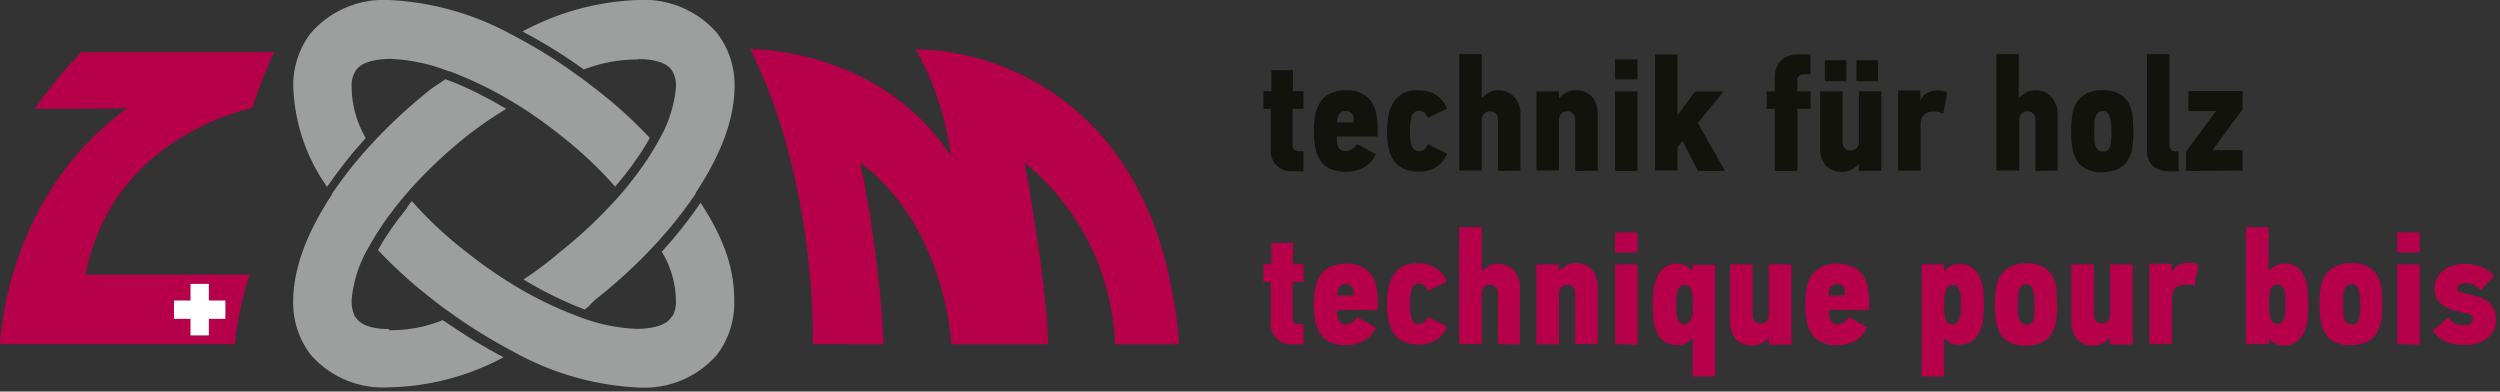 <?xml version="1.0" encoding="UTF-8"?>
<svg xmlns="http://www.w3.org/2000/svg" id="Ebene_1" data-name="Ebene 1" viewBox="0 0 249.33 39.05">
  <rect x="0" y="0" width="249.33" height="39.05" fill="#333333" stroke="none"/>
  <defs>
    <style>.cls-1{fill:#13130e;}.cls-2{fill:#b7004a;}.cls-3{fill:#9d9e9e;}.cls-4{fill:#fff;}</style>
  </defs>
  <path class="cls-1" d="M128.91,10.86v3.43a1.06,1.06,0,0,0,.14.6.69.69,0,0,0,.57.19H130v2H128.9a2.06,2.06,0,0,1-1.61-.6,2.1,2.1,0,0,1-.56-1.48V10.86H126V9.09h.8V7h2.15V9.09H130v1.77Z"></path>
  <path class="cls-1" d="M137.21,15.38A2.8,2.8,0,0,1,136,16.71a3.86,3.86,0,0,1-1.78.42,3.64,3.64,0,0,1-1.49-.27,2.46,2.46,0,0,1-1-.79,3.41,3.41,0,0,1-.54-1.27,9.11,9.11,0,0,1,0-3.4,3.63,3.63,0,0,1,.53-1.28,2.53,2.53,0,0,1,1-.82A3.63,3.63,0,0,1,134.23,9a3.42,3.42,0,0,1,1.57.32,2.51,2.51,0,0,1,1,.86,3.51,3.51,0,0,1,.47,1.26,9.4,9.4,0,0,1,.13,1.54v.63h-4.05v.13a4.12,4.12,0,0,0,0,.51,1.8,1.8,0,0,0,.13.43.81.81,0,0,0,.27.28.82.82,0,0,0,.44.11,1.25,1.25,0,0,0,.61-.15,1.82,1.82,0,0,0,.54-.56ZM135,12.21a3,3,0,0,0,0-.42,1.79,1.79,0,0,0-.12-.37.72.72,0,0,0-.26-.26.93.93,0,0,0-.44-.09.71.71,0,0,0-.39.1,1.07,1.07,0,0,0-.26.26,1.47,1.47,0,0,0-.13.37,3.12,3.12,0,0,0-.06.41Z"></path>
  <path class="cls-1" d="M141.45,9a3.32,3.32,0,0,1,1.77.47,2.54,2.54,0,0,1,1.07,1.38l-1.89.91a1.53,1.53,0,0,0-.37-.54.69.69,0,0,0-.47-.16.72.72,0,0,0-.77.56,5,5,0,0,0-.17,1.49,4.45,4.45,0,0,0,.18,1.48.82.82,0,0,0,1.25.31,1.74,1.74,0,0,0,.36-.52l1.9.93a2.59,2.59,0,0,1-1.07,1.35,3.25,3.25,0,0,1-1.76.46,3.44,3.44,0,0,1-1.49-.29,2.44,2.44,0,0,1-1-.84,3.53,3.53,0,0,1-.51-1.27,8.16,8.16,0,0,1-.15-1.61,8.26,8.26,0,0,1,.15-1.62,3.74,3.74,0,0,1,.51-1.31,2.56,2.56,0,0,1,.95-.87A3.2,3.2,0,0,1,141.45,9Z"></path>
  <path class="cls-1" d="M149.4,17.05V12a.86.86,0,0,0-.24-.68.75.75,0,0,0-.55-.22.82.82,0,0,0-.59.23.92.92,0,0,0-.24.68v5h-2.25V5.4h2.25V9.7l.08,0a2.55,2.55,0,0,1,.66-.48,1.69,1.69,0,0,1,.81-.21,2.14,2.14,0,0,1,1.71.68,2.6,2.6,0,0,1,.6,1.79v5.55Z"></path>
  <path class="cls-1" d="M157.1,17.05V12a.86.86,0,0,0-.23-.68.75.75,0,0,0-.55-.22.85.85,0,0,0-.6.23.92.92,0,0,0-.24.68v5h-2.25V9.11h2.25v.64l.07,0a2,2,0,0,1,.68-.53,1.79,1.79,0,0,1,.83-.21,2.12,2.12,0,0,1,1.74.66,2.65,2.65,0,0,1,.55,1.78v5.58Z"></path>
  <path class="cls-1" d="M161.07,7.92v-2h2.25v2Zm0,9.13V9.11h2.25v7.94Z"></path>
  <path class="cls-1" d="M167.36,11.42l1.7-2.3h2.84l-2.58,3.15,2.73,4.78h-2.7l-1.56-3-.48.66v2.29h-2.25V5.43h2.25v6Z"></path>
  <path class="cls-1" d="M179.27,10.86v6.19H177V10.86h-.8V9.11h.8V7.7a2.61,2.61,0,0,1,.19-1,2,2,0,0,1,.5-.72,1.89,1.89,0,0,1,.73-.42,3,3,0,0,1,.89-.14h1.26v2h-.73a.54.54,0,0,0-.43.17.61.61,0,0,0-.16.45V9.11h1.33v1.75Z"></path>
  <path class="cls-1" d="M183.77,9.11v5a.86.86,0,0,0,.23.68.75.75,0,0,0,.55.22.85.85,0,0,0,.6-.23.91.91,0,0,0,.24-.68v-5h2.24v7.94h-2.24v-.64h-.07a2.09,2.09,0,0,1-.68.52,1.79,1.79,0,0,1-.83.21,2.19,2.19,0,0,1-1.75-.65,2.75,2.75,0,0,1-.54-1.79V9.11ZM182,8.1V6h2.14V8.1Zm3.15,0V6h2.15V8.1Z"></path>
  <path class="cls-1" d="M192.85,11.13a1.38,1.38,0,0,0-.95.31,1.36,1.36,0,0,0-.35,1v4.59H189.3v-8h2.22V10l0,0a1.77,1.77,0,0,1,.75-.76,2.17,2.17,0,0,1,1-.22,1.94,1.94,0,0,1,.49.05,1.07,1.07,0,0,1,.44.19l-.4,2.08a2.35,2.35,0,0,0-.51-.17A2.59,2.59,0,0,0,192.85,11.13Z"></path>
  <path class="cls-1" d="M203,17.05V12a.86.86,0,0,0-.23-.68.75.75,0,0,0-.55-.22.86.86,0,0,0-.6.23.92.92,0,0,0-.24.68v5H199.1V5.4h2.24V9.7l.08,0a2.79,2.79,0,0,1,.67-.48A1.69,1.69,0,0,1,202.9,9a2.14,2.14,0,0,1,1.71.68,2.6,2.6,0,0,1,.6,1.79v5.55Z"></path>
  <path class="cls-1" d="M209.74,9a3.14,3.14,0,0,1,1.76.44,2.41,2.41,0,0,1,.92,1.09,3.73,3.73,0,0,1,.29,1.16c0,.44.06.91.06,1.42a10.58,10.58,0,0,1-.09,1.48,3.4,3.4,0,0,1-.31,1.09,2.3,2.3,0,0,1-1.15,1.17,3.91,3.91,0,0,1-1.64.33,3.38,3.38,0,0,1-1.39-.26,2.49,2.49,0,0,1-.94-.72,3.12,3.12,0,0,1-.54-1.27,9.47,9.47,0,0,1-.15-1.82c0-.45,0-.9.08-1.35a3.61,3.61,0,0,1,.24-1.1,2.62,2.62,0,0,1,1-1.21A3.29,3.29,0,0,1,209.74,9Zm0,2.08a.76.76,0,0,0-.74.56,2.26,2.26,0,0,0-.13.63c0,.24,0,.53,0,.88s0,.52,0,.77a2,2,0,0,0,.14.64.7.7,0,0,0,.71.54.9.9,0,0,0,.23,0,.54.54,0,0,0,.23-.11.78.78,0,0,0,.2-.26,1.42,1.42,0,0,0,.14-.44c0-.15,0-.33.05-.55s0-.48,0-.77a4.4,4.4,0,0,0-.16-1.3A.73.73,0,0,0,209.71,11.07Z"></path>
  <path class="cls-1" d="M216.46,17.09a2.64,2.64,0,0,1-1.73-.51,2.15,2.15,0,0,1-.61-1.74V5.4h2.25v8.94a.78.78,0,0,0,.17.61.7.7,0,0,0,.49.14h.25v2Z"></path>
  <path class="cls-1" d="M218,17.05V15.13l3-4.05h-2.75v-2h5.41v1.81l-3,4.08h3v2.05Z"></path>
  <path class="cls-2" d="M128.91,28.12v3.43a1.06,1.06,0,0,0,.14.6c.09.13.28.19.57.19H130v2H128.9a2,2,0,0,1-1.61-.61,2.1,2.1,0,0,1-.56-1.48V28.12H126V26.35h.8V24.22h2.15v2.13H130v1.77Z"></path>
  <path class="cls-2" d="M137.21,32.65A2.73,2.73,0,0,1,136,34a3.87,3.87,0,0,1-1.78.43,3.48,3.48,0,0,1-1.49-.28,2.37,2.37,0,0,1-1-.79,3.41,3.41,0,0,1-.54-1.27,8.72,8.72,0,0,1-.16-1.71,8.56,8.56,0,0,1,.16-1.68,3.61,3.61,0,0,1,.53-1.29,2.62,2.62,0,0,1,1-.82,3.63,3.63,0,0,1,1.53-.29,3.29,3.29,0,0,1,1.57.33,2.49,2.49,0,0,1,1,.85,3.51,3.51,0,0,1,.47,1.26,9.5,9.5,0,0,1,.13,1.54v.63h-4.05V31a4.12,4.12,0,0,0,0,.51,1.67,1.67,0,0,0,.13.43.84.84,0,0,0,.27.29.82.82,0,0,0,.44.1,1.25,1.25,0,0,0,.61-.15,1.77,1.77,0,0,0,.54-.55ZM135,29.47a3,3,0,0,0,0-.42,1.79,1.79,0,0,0-.12-.37.81.81,0,0,0-.26-.26.93.93,0,0,0-.44-.09.71.71,0,0,0-.39.1,1,1,0,0,0-.26.27,1.35,1.35,0,0,0-.13.37,3,3,0,0,0-.06.4Z"></path>
  <path class="cls-2" d="M141.45,26.27a3.32,3.32,0,0,1,1.77.47,2.54,2.54,0,0,1,1.07,1.38L142.4,29a1.58,1.58,0,0,0-.37-.55.69.69,0,0,0-.47-.16.73.73,0,0,0-.77.56,5.08,5.08,0,0,0-.17,1.49,4.52,4.52,0,0,0,.18,1.49.74.74,0,0,0,.76.47.68.68,0,0,0,.49-.17,1.61,1.61,0,0,0,.36-.52l1.9.93a2.59,2.59,0,0,1-1.07,1.35,3.26,3.26,0,0,1-1.76.47,3.29,3.29,0,0,1-1.49-.3,2.5,2.5,0,0,1-1-.83,3.58,3.58,0,0,1-.51-1.28,8.08,8.08,0,0,1-.15-1.61,8.41,8.41,0,0,1,.15-1.62,3.74,3.74,0,0,1,.51-1.31,2.54,2.54,0,0,1,.95-.86A3.08,3.08,0,0,1,141.45,26.27Z"></path>
  <path class="cls-2" d="M149.4,34.32v-5a.86.86,0,0,0-.24-.68.82.82,0,0,0-1.14,0,.89.89,0,0,0-.24.68v5h-2.25V22.66h2.25V27l.08,0a2.81,2.81,0,0,1,.66-.48,1.69,1.69,0,0,1,.81-.21A2.17,2.17,0,0,1,151,27a2.62,2.62,0,0,1,.6,1.79v5.56Z"></path>
  <path class="cls-2" d="M157.1,34.32v-5a.86.86,0,0,0-.23-.68.8.8,0,0,0-.55-.22.81.81,0,0,0-.6.24.89.89,0,0,0-.24.68v5h-2.25V26.37h2.25V27l.07,0a2.11,2.11,0,0,1,.68-.53,1.79,1.79,0,0,1,.83-.21,2.12,2.12,0,0,1,1.74.66,2.67,2.67,0,0,1,.55,1.78v5.59Z"></path>
  <path class="cls-2" d="M161.07,25.18v-2h2.25v2Zm0,9.14V26.37h2.25v8Z"></path>
  <path class="cls-2" d="M168.8,27v-.59h2.25V37.54H168.8v-3.8l-.06,0a1,1,0,0,1-.29.29,2.4,2.4,0,0,1-.38.23,1.9,1.9,0,0,1-.4.14,1.63,1.63,0,0,1-.36,0,2.26,2.26,0,0,1-1.31-.34,2.22,2.22,0,0,1-.75-.9,4.07,4.07,0,0,1-.35-1.28,14.41,14.41,0,0,1-.08-1.49A13.83,13.83,0,0,1,164.9,29a4.92,4.92,0,0,1,.34-1.32,2.4,2.4,0,0,1,.76-1,2.11,2.11,0,0,1,1.34-.38,1.77,1.77,0,0,1,.75.17,1.82,1.82,0,0,1,.67.53ZM168,32.33a.57.57,0,0,0,.46-.2,1.34,1.34,0,0,0,.26-.49,3,3,0,0,0,.11-.65c0-.23,0-.46,0-.67a4.61,4.61,0,0,0-.16-1.41.66.66,0,0,0-.69-.49.61.61,0,0,0-.43.16.94.94,0,0,0-.25.43,3,3,0,0,0-.12.66q0,.38,0,.81c0,.21,0,.43,0,.65a2.46,2.46,0,0,0,.12.59,1.06,1.06,0,0,0,.25.44A.6.6,0,0,0,168,32.33Z"></path>
  <path class="cls-2" d="M174.79,26.37v5a.88.88,0,0,0,.24.68.85.85,0,0,0,1.14,0,.89.89,0,0,0,.24-.68v-5h2.25v8h-2.25v-.65h-.06a2.26,2.26,0,0,1-.68.53,1.79,1.79,0,0,1-.83.21,2.14,2.14,0,0,1-1.75-.66,2.72,2.72,0,0,1-.54-1.78V26.37Z"></path>
  <path class="cls-2" d="M186.21,32.65A2.71,2.71,0,0,1,185,34a3.87,3.87,0,0,1-1.78.43,3.51,3.51,0,0,1-1.49-.28,2.44,2.44,0,0,1-1-.79,3.25,3.25,0,0,1-.53-1.27,8,8,0,0,1-.16-1.71,7.86,7.86,0,0,1,.16-1.68,3.28,3.28,0,0,1,.53-1.29,2.47,2.47,0,0,1,1-.82,3.55,3.55,0,0,1,1.52-.29,3.27,3.27,0,0,1,1.57.33,2.49,2.49,0,0,1,1,.85,3.33,3.33,0,0,1,.47,1.26,8.49,8.49,0,0,1,.13,1.54v.63h-4V31a4.12,4.12,0,0,0,0,.51,1.14,1.14,0,0,0,.13.43.73.73,0,0,0,.26.29.82.82,0,0,0,.44.1,1.23,1.23,0,0,0,.61-.15,1.78,1.78,0,0,0,.55-.55ZM184,29.47a3,3,0,0,0,0-.42,1.07,1.07,0,0,0-.12-.37.81.81,0,0,0-.26-.26.93.93,0,0,0-.44-.09.71.71,0,0,0-.39.1.81.81,0,0,0-.25.27,1.09,1.09,0,0,0-.14.37,2.91,2.91,0,0,0-.05.4Z"></path>
  <path class="cls-2" d="M193.94,27a1.67,1.67,0,0,1,.67-.51,1.91,1.91,0,0,1,.75-.16,2.16,2.16,0,0,1,1.38.4,2.48,2.48,0,0,1,.74,1A4.7,4.7,0,0,1,197.8,29c0,.48.06.93.06,1.36a13.9,13.9,0,0,1-.08,1.44,4,4,0,0,1-.35,1.28,2.3,2.3,0,0,1-.76.93,2.21,2.21,0,0,1-1.33.36,1.14,1.14,0,0,1-.35,0,2,2,0,0,1-.39-.13,2.12,2.12,0,0,1-.36-.21,1.07,1.07,0,0,1-.28-.28h-.07v3.79h-2.24V26.37h2.24v.56Zm.79,5.35a.58.58,0,0,0,.46-.19,1.19,1.19,0,0,0,.25-.46,2.94,2.94,0,0,0,.12-.63c0-.23,0-.45,0-.66s0-.56,0-.81a2.53,2.53,0,0,0-.12-.62,1,1,0,0,0-.24-.4.63.63,0,0,0-.44-.15.69.69,0,0,0-.7.5,4.75,4.75,0,0,0-.17,1.43c0,.21,0,.44,0,.67a3.16,3.16,0,0,0,.1.65,1.37,1.37,0,0,0,.25.48A.58.58,0,0,0,194.73,32.31Z"></path>
  <path class="cls-2" d="M202.13,26.26a3.14,3.14,0,0,1,1.76.43,2.41,2.41,0,0,1,.92,1.09A3.79,3.79,0,0,1,205.1,29c0,.43.06.9.06,1.42a12.38,12.38,0,0,1-.08,1.47,3.75,3.75,0,0,1-.32,1.1,2.4,2.4,0,0,1-1.14,1.17,4.15,4.15,0,0,1-1.65.32,3.38,3.38,0,0,1-1.39-.26,2.49,2.49,0,0,1-.94-.72,3.34,3.34,0,0,1-.54-1.27,9.43,9.43,0,0,1-.15-1.81c0-.45,0-.9.08-1.36a4.43,4.43,0,0,1,.24-1.1,2.67,2.67,0,0,1,1-1.21A3.38,3.38,0,0,1,202.13,26.26Zm0,2.07a.78.78,0,0,0-.75.56,2.26,2.26,0,0,0-.13.63c0,.25,0,.54,0,.88s0,.52,0,.77a2,2,0,0,0,.14.64.71.71,0,0,0,.71.55.91.91,0,0,0,.23,0,.52.52,0,0,0,.24-.11.68.68,0,0,0,.19-.26,1.34,1.34,0,0,0,.14-.44c0-.15,0-.33,0-.55s0-.47,0-.76a4,4,0,0,0-.16-1.3C202.65,28.52,202.42,28.33,202.11,28.33Z"></path>
  <path class="cls-2" d="M208.82,26.37v5a.88.88,0,0,0,.24.68.85.85,0,0,0,1.14,0,.86.86,0,0,0,.25-.68v-5h2.24v8h-2.24v-.65h-.07a2.26,2.26,0,0,1-.68.53,1.79,1.79,0,0,1-.83.21,2.16,2.16,0,0,1-1.75-.66,2.72,2.72,0,0,1-.54-1.78V26.37Z"></path>
  <path class="cls-2" d="M217.91,28.39a1.38,1.38,0,0,0-.95.32,1.32,1.32,0,0,0-.35,1v4.59h-2.25v-8h2.22v.88l0,0a1.83,1.83,0,0,1,.75-.76,2.17,2.17,0,0,1,1-.22,2.63,2.63,0,0,1,.49.05,1.13,1.13,0,0,1,.44.19l-.4,2.09a2,2,0,0,0-.51-.18A2.69,2.69,0,0,0,217.91,28.39Z"></path>
  <path class="cls-2" d="M226.29,33.72v.6H224V22.66h2.25V27l.06,0a1.33,1.33,0,0,1,.29-.29,2.88,2.88,0,0,1,.38-.22,1.63,1.63,0,0,1,.4-.15,1.72,1.72,0,0,1,.36-.05,2.3,2.3,0,0,1,1.37.37,2.35,2.35,0,0,1,.74,1,4.35,4.35,0,0,1,.3,1.3c0,.48.06.94.06,1.39s0,.88-.06,1.37a4.39,4.39,0,0,1-.32,1.34,2.58,2.58,0,0,1-.76,1,2.17,2.17,0,0,1-1.39.41,1.69,1.69,0,0,1-.73-.19,1.89,1.89,0,0,1-.65-.55Zm.8-5.34a.55.55,0,0,0-.45.19,1.32,1.32,0,0,0-.24.49,3.19,3.19,0,0,0-.09.65c0,.23,0,.46,0,.67a5.59,5.59,0,0,0,.14,1.42.64.64,0,0,0,.68.49.57.57,0,0,0,.43-.16,1,1,0,0,0,.25-.43,2.79,2.79,0,0,0,.12-.66c0-.26,0-.53,0-.82s0-.43,0-.65a2.58,2.58,0,0,0-.11-.59,1.08,1.08,0,0,0-.26-.43A.58.58,0,0,0,227.09,28.38Z"></path>
  <path class="cls-2" d="M234.56,26.26a3.11,3.11,0,0,1,1.75.43,2.43,2.43,0,0,1,.93,1.09,4.1,4.1,0,0,1,.29,1.17c0,.43.06.9.06,1.42a10.43,10.43,0,0,1-.09,1.47,3.75,3.75,0,0,1-.31,1.1A2.38,2.38,0,0,1,236,34.11a4.1,4.1,0,0,1-1.64.32,3.38,3.38,0,0,1-1.39-.26,2.42,2.42,0,0,1-.94-.72,3.06,3.06,0,0,1-.54-1.27,9.43,9.43,0,0,1-.15-1.81c0-.45,0-.9.08-1.36a3.68,3.68,0,0,1,.24-1.1,2.65,2.65,0,0,1,1-1.21A3.44,3.44,0,0,1,234.56,26.26Zm0,2.07a.78.78,0,0,0-.75.56,2.71,2.71,0,0,0-.12.63c0,.25,0,.54,0,.88s0,.52,0,.77a2,2,0,0,0,.13.64.72.72,0,0,0,.72.55l.23,0a.45.45,0,0,0,.23-.11.69.69,0,0,0,.2-.26,1.36,1.36,0,0,0,.13-.44c0-.15,0-.33.06-.55s0-.47,0-.76a4.4,4.4,0,0,0-.15-1.3C235.08,28.52,234.85,28.33,234.53,28.33Z"></path>
  <path class="cls-2" d="M239.08,25.18v-2h2.25v2Zm0,9.14V26.37h2.25v8Z"></path>
  <path class="cls-2" d="M248.94,31.86a2.28,2.28,0,0,1-.84,1.84,3.57,3.57,0,0,1-2.32.7,4.55,4.55,0,0,1-1.84-.33,3.24,3.24,0,0,1-1.31-1.1l1.56-1.32a1.75,1.75,0,0,0,.68.63,1.91,1.91,0,0,0,.84.17,1.07,1.07,0,0,0,.69-.19.55.55,0,0,0,.24-.42.49.49,0,0,0-.17-.4,1.32,1.32,0,0,0-.6-.22c-.35-.07-.71-.15-1.07-.25a3.35,3.35,0,0,1-1-.43,2.37,2.37,0,0,1-.72-.69,2,2,0,0,1-.28-1.09,2.17,2.17,0,0,1,.24-1,2.34,2.34,0,0,1,.65-.78,2.72,2.72,0,0,1,.94-.49,3.83,3.83,0,0,1,1.14-.17,4.36,4.36,0,0,1,1.78.32,3.92,3.92,0,0,1,1.21.88l-1.35,1.42a1.91,1.91,0,0,0-.67-.52,2.25,2.25,0,0,0-.87-.16,1,1,0,0,0-.64.16.46.46,0,0,0-.18.32.3.3,0,0,0,.1.24.73.73,0,0,0,.26.17l.34.11.38.08a8.65,8.65,0,0,1,1.06.27,3.24,3.24,0,0,1,.89.45,2.06,2.06,0,0,1,.61.73A2.42,2.42,0,0,1,248.94,31.86Z"></path>
  <path class="cls-2" d="M81.06,34.32s.49-15.95-6.23-29.41c0,0,12.79-.25,20,10.63A28.88,28.88,0,0,0,91.36,5c-.17-.25,23.83-.66,26.24,29.33h-6.4a24.59,24.59,0,0,0-9-18.11s2.25,12.37,2.33,18.11H94.88s-.53-11.72-9.09-18.11a121.93,121.93,0,0,1,2.34,18.11Z"></path>
  <path class="cls-2" d="M3.47,10.84A45.45,45.45,0,0,1,8.12,5.2h19.2a50.32,50.32,0,0,0-2.17,5.59S11.27,13.38,8.53,27.39H24.9a34,34,0,0,0-1.49,6.93H0c.07-1.1.84-14.94,12.7-23.53C12.74,10.86,3.47,10.84,3.47,10.84Z"></path>
  <path class="cls-3" d="M63.71,5.9c1.92,0,2.82.53,3.22,1a2.7,2.7,0,0,1,.48,1.73.27.27,0,0,0,0,.09,12.62,12.62,0,0,1-1.74,5.32l0,0-.07.14c-.33.58-.69,1.19-1.11,1.81a34.21,34.21,0,0,1-2.63,3.43l-.16.18,0,0a45.73,45.73,0,0,1-5.84,5.52,34.2,34.2,0,0,1-3.65,2.75,37.37,37.37,0,0,0,6.1,3c.6-.43.62-.63,1.21-1.1a51.41,51.41,0,0,0,5.68-5.23v0l.1-.11a41,41,0,0,0,4.08-5.12l0-.06.17-.27,0,0c2.26-3.5,3.68-6.93,3.71-10.32V8.62a8.53,8.53,0,0,0-1.76-5.34A9.61,9.61,0,0,0,63.77,0h-.06a26.16,26.16,0,0,0-11.6,3.14,51.63,51.63,0,0,1,6.12,3.79,14.87,14.87,0,0,1,5.34-1Z"></path>
  <path class="cls-3" d="M35.07,8.75V8.67a2.67,2.67,0,0,1,.49-1.74c.4-.53,1.32-1,3.24-1.06h.14a18,18,0,0,1,5.82,1.24h0l.09,0h0a38,38,0,0,1,6.5,3.19h0l.29.17h0a43.5,43.5,0,0,1,4.23,3,40.1,40.1,0,0,1,5.48,5.14,33,33,0,0,0,2.45-3.21c.38-.56.71-1.11,1-1.65A44.83,44.83,0,0,0,59.5,8.94h0c-.63-.49-1.27-1-1.9-1.42a49.43,49.43,0,0,0-6.44-4A28.29,28.29,0,0,0,38.8,0h-.06A9.61,9.61,0,0,0,31,3.3a8.49,8.49,0,0,0-1.75,5.33v0a18.27,18.27,0,0,0,3.37,10c.16-.24.34-.47.51-.71l.31-.44.68-.9.29-.37c.33-.42.67-.83,1-1.24l.49-.55c.19-.22.38-.44.58-.65A10.28,10.28,0,0,1,35.07,8.75Z"></path>
  <path class="cls-3" d="M40.54,20.81c-.16.21-.33.41-.48.62l-.17.2c-.42.56-.82,1.11-1.18,1.66-.2.3-.39.59-.57.88l-.09.16-.35.61A45.27,45.27,0,0,0,43,29.75c.63.5,1.27,1,1.91,1.43a50.43,50.43,0,0,0,5.64,3.54l.79.43h0a28.32,28.32,0,0,0,12.33,3.5h.07a9.59,9.59,0,0,0,7.75-3.25h0a8.53,8.53,0,0,0,1.74-5.32V30c0-3.38-1.1-6.29-3.36-9.78A43,43,0,0,1,66,25.1a9.64,9.64,0,0,1,1.41,4.84V30a3,3,0,0,1-.28,1.42h0l-.26.33c-.4.53-1.32,1-3.24,1.05h-.14a18,18,0,0,1-5.92-1.28,37.29,37.29,0,0,1-6.5-3.19,45.31,45.31,0,0,1-4.52-3.17,39.21,39.21,0,0,1-5.47-5.1l-.33.39Z"></path>
  <path class="cls-3" d="M38.81,32.82c-1.93,0-2.85-.52-3.25-1.05l-.26-.33h.05A3.16,3.16,0,0,1,35.07,30v-.08a12.44,12.44,0,0,1,1.75-5.35h0l.08-.13c.21-.39.45-.78.7-1.19l.4-.62a34.38,34.38,0,0,1,2.64-3.43v0l.14-.16h0a45.73,45.73,0,0,1,5.84-5.52,36.62,36.62,0,0,1,3.87-2.66l-.8-.46L49,10l-1.15-.59c-.14-.07-.28-.16-.43-.22a29.66,29.66,0,0,0-3-1.29c-.61.43-.86.56-1.46,1a51.59,51.59,0,0,0-5.79,5.34,41.94,41.94,0,0,0-4.08,5.12l0,.06C30.75,23,29.27,26.56,29.24,30v.05a8.51,8.51,0,0,0,1.68,5.24h0l.06.08a9.57,9.57,0,0,0,7.75,3.26h.06a25.15,25.15,0,0,0,11.43-3l-.76-.41-.62-.34-1-.58c-.2-.12-.4-.23-.6-.36-.38-.23-.76-.48-1.14-.73l-.44-.28-1.51-1a13.8,13.8,0,0,1-5.25,1h-.13"></path>
  <polygon class="cls-4" points="22.48 29.97 20.83 29.97 20.83 28.31 19 28.31 19 29.97 17.35 29.97 17.35 31.8 19 31.8 19 33.45 20.83 33.45 20.83 31.8 22.48 31.8 22.48 29.97"></polygon>
</svg>
